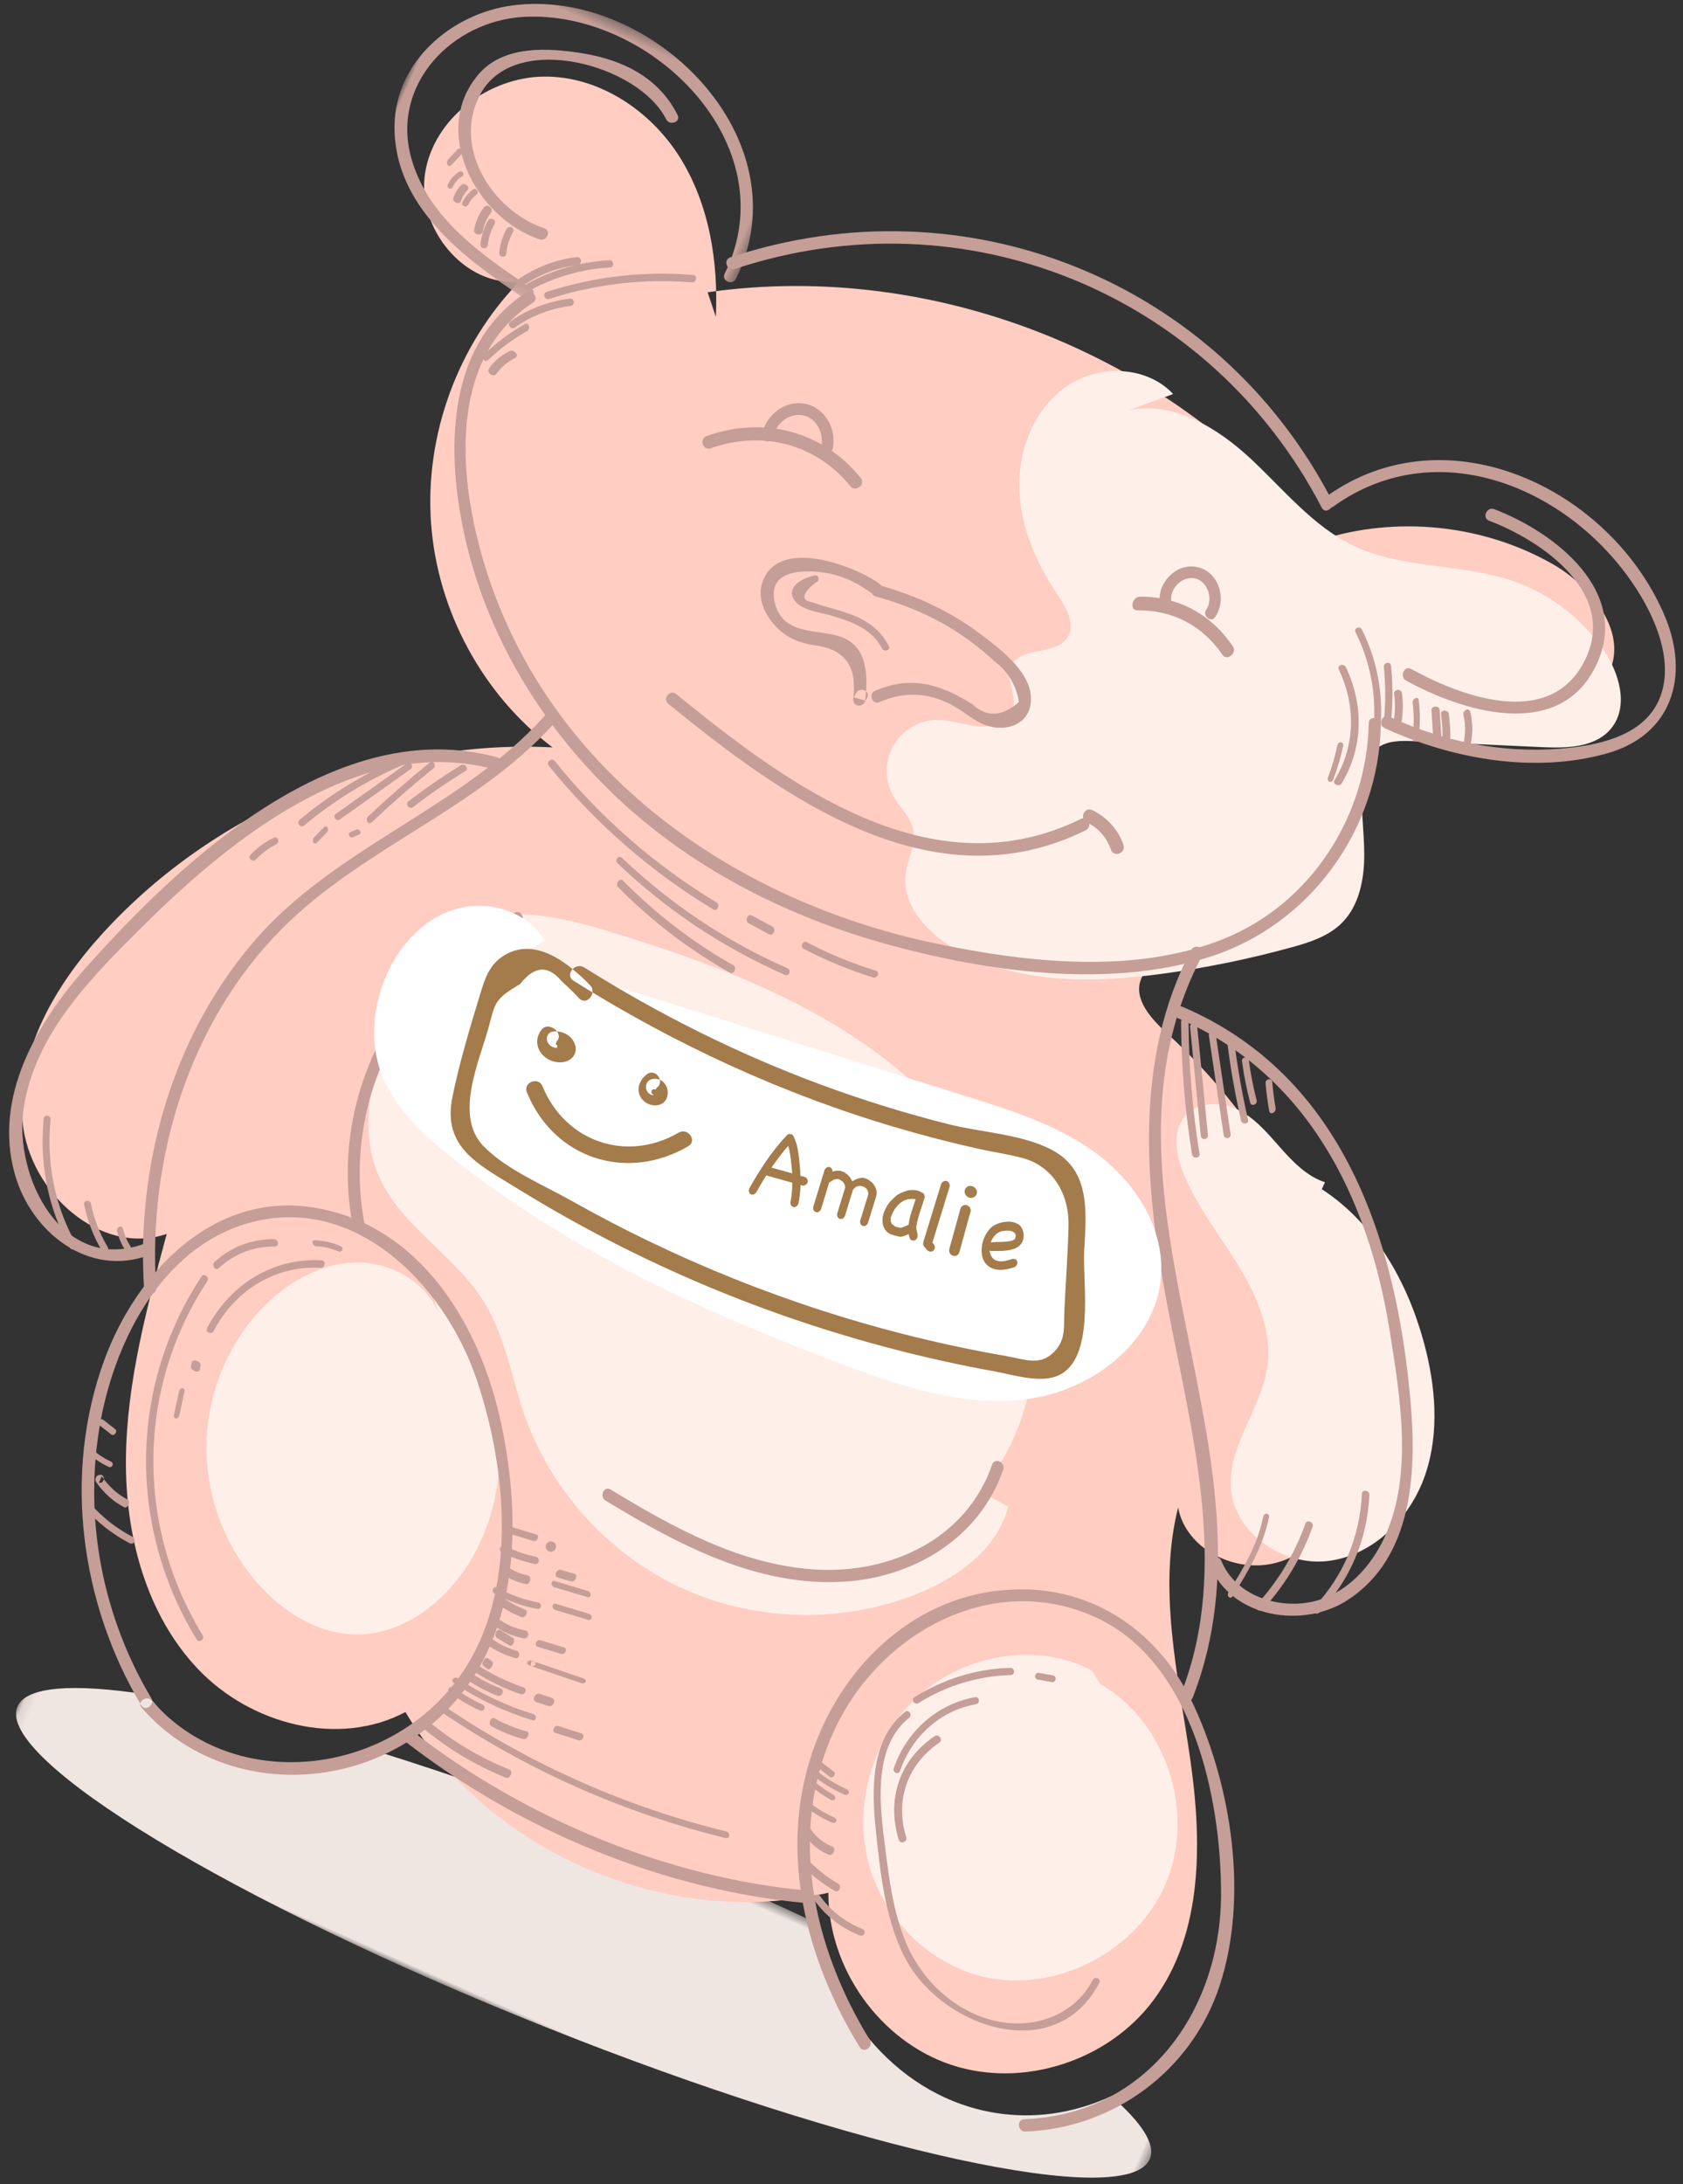 <?xml version="1.0" encoding="utf-8"?><svg width="165px" height="214px" viewBox="0 0 165 214" version="1.1" xmlns="http://www.w3.org/2000/svg" xmlns:xlink="http://www.w3.org/1999/xlink">
    <rect x="0" y="0" width="165" height="214" fill="#333333" stroke="none"/>
    <defs>
        <polygon id="path-1" points="0.096 0.533 119.544 0.533 119.544 21 0.096 21"></polygon>
        <polygon id="path-3" points="0 0.35 37.567 0.35 37.567 28.852 0 28.852"></polygon>
    </defs>
    <g id="Page-1" stroke="none" stroke-width="1" fill="none" fill-rule="evenodd">
        <g id="Bornflapper-LP" transform="translate(-1223, -250)">
            <g id="Group-271" transform="translate(1299.732, 359.095) rotate(24) translate(-1299.732, -359.095) translate(1224.732, 267.595)">
                <g id="Group-3" transform="translate(30, 162)">
                    <mask id="mask-2" fill="white">
                        <use xlink:href="#path-1"></use>
                    </mask>
                    <g id="Clip-2"></g>
                    <path d="M113.585,4.344 C111.21,7.061 108.209,9.122 104.69,10.228 C95.741,13.038 86.023,8.901 79.843,0.599 C73.465,0.467 66.59,0.53 59.428,0.814 C50.416,1.173 41.885,1.846 34.247,2.746 C30.466,6.729 25.53,9.146 20.126,9.146 C16.969,9.146 13.973,8.316 11.271,6.838 C4.165,8.765 0.011,10.954 0.098,13.14 C0.315,18.637 27.229,22.029 60.213,20.719 C93.197,19.407 119.76,13.889 119.543,8.392 C119.482,6.861 117.346,5.492 113.585,4.344" id="Fill-1" fill="#EFE5E1" mask="url(#mask-2)"></path>
                </g>
                <path d="M37.27,22.864 C35.292,17.789 32.167,13.021 27.674,10.006 C23.181,6.99 17.192,5.968 12.28,8.22 C7.368,10.471 4.077,16.341 5.503,21.601 C6.93,26.862 13.563,30.21 18.264,27.538 C15.271,35.647 15.911,45.05 19.974,52.667 C24.039,60.285 31.457,65.987 39.8,67.907 C24.549,73.774 12.155,86.793 6.934,102.431 C4.744,108.99 3.869,116.561 7.264,122.572 C10.658,128.582 19.592,131.519 24.632,126.836 C25.786,134.24 26.966,141.738 29.943,148.6 C32.921,155.463 37.95,161.734 44.814,164.552 C51.679,167.37 60.464,165.985 65.065,160.111 C78.223,169.414 97.272,169.122 110.145,159.418 C113.151,166.222 120.713,170.658 128.044,169.92 C135.375,169.182 141.923,163.326 143.546,156.056 C145.342,148.013 141.521,139.821 137.131,132.872 C132.743,125.923 127.541,119.11 126.117,110.99 C128.469,114.421 133.887,114.645 137.102,112.029 C140.316,109.413 141.425,104.779 140.714,100.667 C140.004,96.556 137.746,92.885 135.203,89.597 C127.826,80.054 117.607,72.789 106.231,68.998 C104.238,68.334 101.803,67.273 101.739,65.15 C101.692,63.616 102.974,62.429 104.035,61.333 C108.489,56.731 110.53,49.863 109.321,43.539 C108.113,37.216 103.689,31.612 97.86,29.021 C105.793,28.993 113.724,28.229 121.519,26.741 C125.931,25.899 131.27,23.713 131.438,19.174 C131.602,14.683 126.402,12.033 121.979,11.61 C114.21,10.866 106.182,13.494 100.316,18.7 C80.323,8.02 54.76,8.923 35.553,20.988" id="Fill-4" fill="#FFCDC2"></path>
                <path d="M81.298,11.533 C77.829,10.05 73.505,11.807 71.5,15.018 C69.494,18.23 69.61,22.488 71.198,25.928 C72.786,29.367 75.676,32.059 78.879,34.059 C80.195,34.881 81.781,36.003 81.534,37.541 C81.191,39.682 77.56,40.235 77.621,42.403 C77.66,43.75 79.207,44.606 79.463,45.929 C79.731,47.315 78.456,48.549 77.135,49.027 C75.815,49.505 74.352,49.539 73.083,50.138 C71.541,50.867 70.428,52.445 70.256,54.15 C70.084,55.855 70.857,57.626 72.222,58.652 C73.25,59.424 74.597,59.816 75.353,60.86 C76.214,62.047 76.033,63.678 76.447,65.086 C77.327,68.076 80.706,69.56 83.787,69.89 C90.722,70.631 97.486,67.527 103.429,63.855 C107.086,61.595 110.594,59.09 113.92,56.362 C115.346,55.193 116.79,53.913 117.47,52.194 C118.368,49.923 117.755,47.324 116.755,45.098 C115.754,42.87 114.374,40.806 113.654,38.472 C113.316,37.377 113.143,36.137 113.674,35.122 C114.26,34.002 115.528,33.461 116.701,33.003 C120.596,31.481 124.491,29.959 128.386,28.437 C130.66,27.548 133.219,26.354 133.859,23.986 C134.586,21.301 132.376,18.698 130.011,17.255 C126.769,15.279 122.891,14.378 119.115,14.725 C113.837,15.209 108.889,18.035 103.591,17.921 C99.142,17.825 95.038,15.675 90.827,14.23 C86.616,12.785 81.62,12.137 77.999,14.738" id="Fill-6" fill="#FFEFE9"></path>
                <path d="M107.74,117.456 C110.227,109.076 107.212,99.647 101.283,93.241 C95.355,86.834 86.893,83.209 78.295,81.804 C69.697,80.399 60.9,81.051 52.254,82.118 C46.954,82.773 41.056,83.952 38.046,88.381 C35.624,91.944 35.795,96.631 36.338,100.909 C36.886,105.224 37.861,109.785 40.938,112.848 C44.905,116.797 51.217,117.163 55.832,120.324 C59.076,122.547 61.251,125.987 63.957,128.845 C69.387,134.58 77.2,137.966 85.081,138 C92.963,138.033 100.804,134.714 106.283,129.026 C109.215,125.982 111.573,121.866 110.877,117.689" id="Fill-8" fill="#FFEFE9"></path>
                <path d="M126.306,76.028 C124.433,76.217 122.601,75.473 120.888,74.689 C119.176,73.906 117.423,73.052 115.54,73.002 C113.657,72.952 111.593,73.968 111.109,75.784 C110.641,77.54 111.76,79.325 113.037,80.621 C115.54,83.164 118.777,84.829 121.73,86.834 C124.683,88.84 127.517,91.413 128.498,94.84 C129.65,98.859 128.09,103.491 130.077,107.171 C132.184,111.074 137.9,112.081 141.702,109.786 C145.504,107.49 147.325,102.717 146.952,98.298 C146.579,93.881 144.324,89.81 141.515,86.375 C137.636,81.631 132.364,77.726 126.301,76.775" id="Fill-10" fill="#FFEFE9"></path>
                <path d="M124.869,129.031 C118.295,128.57 111.878,133.345 109.799,139.696 C108.117,144.834 109.131,150.813 112.463,155.039 C115.796,159.266 121.359,161.58 126.644,160.874 C134.03,159.889 140.11,152.741 139.998,145.175 C139.887,137.611 133.598,130.651 126.187,129.89" id="Fill-12" fill="#FFEFE9"></path>
                <path d="M52.538,123.486 C50.159,120.803 45.929,120.342 42.703,121.86 C39.475,123.379 37.212,126.538 36.041,129.945 C34.44,134.606 34.704,139.885 36.706,144.384 C38.709,148.884 42.415,152.564 46.867,154.56 C50.199,156.053 54.118,156.594 57.479,155.168 C62.232,153.152 64.777,147.648 64.985,142.427 C65.354,133.136 59.057,123.979 50.333,121.119" id="Fill-14" fill="#FFEFE9"></path>
                <g id="Group-18">
                    <mask id="mask-4" fill="white">
                        <use xlink:href="#path-3"></use>
                    </mask>
                    <g id="Clip-17"></g>
                    <path d="M19.59,27.656 C13.916,26.662 7.607,25.533 3.688,20.825 C-1.119,15.05 1.855,6.909 8.077,3.691 C19.118,-2.019 36.864,4.54 36.341,18.639 C36.311,19.43 37.525,19.429 37.555,18.639 C38.122,3.38 18.342,-4.086 6.623,3.11 C1.567,6.214 -1.621,12.744 0.859,18.533 C3.975,25.81 12.351,27.629 19.267,28.841 C20.031,28.975 20.359,27.791 19.59,27.656" id="Fill-16" fill="#C49E97" mask="url(#mask-4)"></path>
                </g>
                <path d="M37.039,17.838 C54.609,1.816 80.62,1.023 99.146,15.784 C99.756,16.271 100.352,15.191 99.749,14.711 C80.781,-0.404 54.135,0.598 36.194,16.958 C35.615,17.487 36.463,18.364 37.039,17.838" id="Fill-19" fill="#C49E97"></path>
                <path d="M100.119,15.236 C106.693,3.969 121.58,4.144 131.291,11 C133.962,12.886 136.845,15.804 136.996,19.294 C137.147,22.789 134.325,25.271 131.633,26.947 C126.199,30.329 119.887,31.878 113.534,31.792 C112.765,31.782 112.764,32.986 113.534,32.997 C120.78,33.094 128.741,31.142 134.448,26.425 C139.597,22.169 138.827,16.162 134.201,11.819 C124.327,2.55 106.439,2.027 99.087,14.628 C98.696,15.298 99.729,15.905 100.119,15.236" id="Fill-21" fill="#C49E97"></path>
                <path d="M19.29,28.277 C13.924,36.61 18.963,46.773 24.418,53.676 C30.164,60.945 38.09,66.343 46.75,69.534 C56.676,73.193 67.531,73.764 77.927,72.139 C87.902,70.581 99.289,67.312 107,60.454 C114.711,53.596 117.08,42.334 113.089,32.868 C112.795,32.17 111.637,32.477 111.936,33.186 C115.479,41.589 113.951,51.649 107.544,58.278 C101.009,65.039 90.857,68.253 81.9,70.187 C63.685,74.121 43.684,70.879 29.794,57.774 C22.659,51.042 14.036,38.641 20.322,28.88 C20.74,28.232 19.706,27.631 19.29,28.277" id="Fill-23" fill="#C49E97"></path>
                <path d="M62.564,40.224 C59.657,39.596 51.37,40.03 52.038,44.935 C52.301,46.861 54.32,48.143 56.011,48.506 C57.164,48.753 58.232,48.587 59.347,48.276 C62.386,47.426 63.946,48.806 64.801,51.571 C65.009,52.244 65.889,52.075 65.952,51.411 C65.967,51.254 65.982,51.097 65.997,50.94 C66.07,50.168 64.896,50.174 64.824,50.94 C64.809,51.097 64.795,51.254 64.78,51.411 C65.163,51.358 65.547,51.304 65.931,51.251 C65.207,48.909 64.009,46.294 61.22,46.514 C58.834,46.704 56.026,48.75 53.959,46.12 C51.597,43.114 56.189,41.615 57.739,41.292 C59.278,40.972 60.727,41.057 62.253,41.385 C62.989,41.544 63.304,40.383 62.564,40.224" id="Fill-25" fill="#C49E97"></path>
                <path d="M67.28,50.812 C69.192,48.72 71.582,47.875 74.466,48.254 C75.718,48.419 76.93,48.835 78.21,48.582 C80.197,48.189 81.562,46.57 80.772,44.61 C79.769,42.118 76.126,41.295 73.761,40.733 C70.022,39.847 66.225,39.804 62.434,40.39 C61.674,40.507 61.996,41.628 62.754,41.511 C66.149,40.987 69.562,40.998 72.928,41.734 C73.957,41.959 74.98,42.239 75.973,42.583 C77.586,42.959 78.848,43.848 79.758,45.25 C78.845,47.248 77.486,47.933 75.679,47.302 C72.026,46.781 69.034,47.141 66.431,49.99 C65.92,50.548 66.766,51.374 67.28,50.812" id="Fill-27" fill="#C49E97"></path>
                <path d="M42.04,34.832 C45.978,31.092 51.376,30.249 56.089,32.662 C56.782,33.016 57.388,31.875 56.691,31.518 C51.469,28.845 45.57,29.742 41.197,33.895 C40.612,34.45 41.46,35.383 42.04,34.832" id="Fill-29" fill="#C49E97"></path>
                <path d="M47.194,31.281 C46.897,29.985 47.663,28.481 49.012,28.196 C50.383,27.907 51.627,29.01 51.889,30.306 C52.036,31.032 53.133,30.724 52.987,29.999 C52.6,28.091 50.651,26.625 48.709,27.085 C46.748,27.551 45.657,29.674 46.097,31.588 C46.263,32.31 47.36,32.004 47.194,31.281" id="Fill-31" fill="#C49E97"></path>
                <path d="M86.695,32.326 C89.839,30.887 93.134,31.064 96.129,32.916 C96.786,33.322 97.37,32.142 96.71,31.734 C93.455,29.722 89.819,29.436 86.388,31.006 C85.703,31.319 86,32.643 86.695,32.326" id="Fill-33" fill="#C49E97"></path>
                <path d="M89.383,30.155 C88.817,29.191 89.206,27.782 90.243,27.289 C91.604,26.641 93.111,28.149 92.859,29.513 C92.727,30.227 93.817,30.533 93.95,29.815 C94.339,27.713 92.398,25.502 90.197,26.099 C88.278,26.62 87.434,29.071 88.406,30.727 C88.775,31.356 89.754,30.786 89.383,30.155" id="Fill-35" fill="#C49E97"></path>
                <path d="M18.371,21.774 C12.868,22.286 6.698,18.019 7.325,12.121 C8.055,5.242 20.334,3.377 24.945,7.157 C25.536,7.642 26.395,6.809 25.798,6.32 C22.631,3.724 18.732,3.565 14.859,4.582 C11.482,5.468 7.424,7.005 6.35,10.619 C4.278,17.594 11.799,23.567 18.371,22.957 C19.138,22.886 19.145,21.702 18.371,21.774" id="Fill-37" fill="#C49E97"></path>
                <path d="M113.583,27.889 C119.585,28.405 129.512,27.382 129.982,19.261 C130.466,10.918 120.919,8.682 114.647,9.035 C113.869,9.078 113.864,10.317 114.647,10.273 C120.137,9.965 129.349,11.593 128.767,19.261 C128.206,26.64 118.912,27.108 113.583,26.65 C112.803,26.583 112.808,27.822 113.583,27.889" id="Fill-39" fill="#C49E97"></path>
                <path d="M48.424,59.386 C62.326,63.159 80.11,66.988 90.848,54.073 C91.345,53.475 90.505,52.6 90.004,53.203 C79.55,65.777 62.239,61.861 48.741,58.199 C47.997,57.998 47.68,59.185 48.424,59.386" id="Fill-41" fill="#C49E97"></path>
                <path d="M90.635,53.309 C91.908,53.351 93.021,53.875 93.887,54.797 C94.466,55.414 95.396,54.486 94.818,53.871 C93.72,52.702 92.24,52.053 90.635,52 C89.788,51.973 89.789,53.281 90.635,53.309" id="Fill-43" fill="#C49E97"></path>
                <path d="M134.999,127.417 C133.825,101.979 104.5,87.027 106.28,60.581 C106.332,59.804 105.125,59.808 105.073,60.581 C104.267,72.548 110.28,83.467 116.859,92.991 C124.035,103.379 133.183,114.224 133.792,127.417 C133.828,128.192 135.035,128.196 134.999,127.417" id="Fill-45" fill="#C49E97"></path>
                <path d="M66.425,162.805 C80.057,166.103 95.236,165.771 108.588,161.223 C109.312,160.977 109.002,159.785 108.273,160.034 C95.13,164.509 80.162,164.863 66.741,161.616 C65.997,161.436 65.679,162.625 66.425,162.805" id="Fill-47" fill="#C49E97"></path>
                <path d="M37.831,65.42 C33.997,77.188 24.165,85.535 20.69,97.507 C17.283,109.247 19.213,122.035 24.813,132.699 C25.175,133.387 26.192,132.774 25.83,132.084 C19.935,120.858 18.187,107.038 22.773,94.971 C26.793,84.399 35.435,76.58 38.966,65.743 C39.209,65 38.072,64.68 37.831,65.42" id="Fill-49" fill="#C49E97"></path>
                <path d="M35.24,71.008 C19.279,73.438 11.161,92.581 6.83,106.076 C4.593,113.044 3.607,121.479 8.643,127.543 C12.43,132.101 19.367,133.876 23.901,129.435 C24.458,128.89 23.602,128.035 23.045,128.58 C16.892,134.606 8.654,127.868 6.826,121.345 C4.826,114.213 7.674,106.818 10.24,100.217 C14.67,88.822 22.11,74.222 35.562,72.174 C36.329,72.057 36.003,70.892 35.24,71.008" id="Fill-51" fill="#C49E97"></path>
                <path d="M106.578,67.209 C120.349,67.007 130.822,75.656 138.027,86.745 C141.541,92.155 145.846,98.617 145.795,105.313 C145.771,108.6 144.619,112.059 141.905,114.064 C139.105,116.133 134.753,116.582 132.108,114.037 C131.551,113.501 130.704,114.352 131.262,114.89 C135.296,118.773 142.162,116.903 145.014,112.48 C149.138,106.082 146.071,98.32 142.767,92.341 C135.055,78.384 123.675,65.753 106.578,66.004 C105.809,66.015 105.806,67.221 106.578,67.209" id="Fill-53" fill="#C49E97"></path>
                <path d="M41.739,168.993 C34.261,163.728 28.735,155.941 26.369,147.028 C24.229,138.969 24.594,128.48 31.421,122.69 C39.774,115.606 51.533,120.337 58.103,127.416 C64.527,134.338 70.498,144.977 68.51,154.747 C66.11,166.545 53.008,174.357 41.883,169.201 C41.186,168.878 40.575,169.923 41.277,170.249 C50.915,174.715 62.395,170.281 67.468,161.008 C73.045,150.815 68.549,139.392 62.297,130.681 C56.502,122.606 47.083,115.893 36.747,118.617 C27.148,121.147 23.443,131.485 24.067,140.628 C24.873,152.439 31.62,163.342 41.133,170.041 C41.768,170.488 42.369,169.437 41.739,168.993" id="Fill-55" fill="#C49E97"></path>
                <path d="M119.717,170.94 C111.002,164.97 104.041,155.675 104.201,144.615 C104.354,133.983 112.155,123.861 123.309,124.112 C133.584,124.344 141.484,135.188 145.331,143.797 C150.03,154.311 147.513,166.564 136.71,171.881 C136.014,172.224 136.624,173.274 137.318,172.933 C145.072,169.116 149.777,160.873 148.894,152.151 C147.981,143.13 142.128,133.978 135.445,128.116 C129.127,122.573 120.844,121.262 113.453,125.53 C105.808,129.946 102.311,138.86 103.112,147.496 C104.073,157.858 110.834,166.322 119.11,171.991 C119.753,172.432 120.356,171.378 119.717,170.94" id="Fill-57" fill="#C49E97"></path>
                <path d="M15.022,23.367 C14.952,24.179 15.049,24.977 15.308,25.74 C15.463,26.198 16.134,26 15.976,25.537 C15.737,24.831 15.651,24.117 15.715,23.367 C15.757,22.876 15.063,22.879 15.022,23.367" id="Fill-59" fill="#C49E97"></path>
                <path d="M13.024,23.365 C12.953,24.172 13.04,24.968 13.284,25.736 C13.43,26.2 14.128,26.002 13.98,25.534 C13.755,24.823 13.68,24.111 13.746,23.365 C13.79,22.877 13.067,22.88 13.024,23.365" id="Fill-61" fill="#C49E97"></path>
                <path d="M12.141,22.305 C11.95,23.102 11.953,23.9 12.15,24.696 C12.283,25.229 13.118,25.003 12.986,24.469 C12.825,23.822 12.822,23.181 12.976,22.533 C13.104,21.998 12.268,21.77 12.141,22.305" id="Fill-63" fill="#C49E97"></path>
                <path d="M10.438,21.149 C10.177,21.641 10.032,22.162 10.001,22.715 C9.979,23.096 10.587,23.095 10.608,22.715 C10.634,22.269 10.753,21.845 10.963,21.448 C11.142,21.11 10.618,20.81 10.438,21.149" id="Fill-65" fill="#C49E97"></path>
                <path d="M9.206,21.224 C9.032,21.703 8.965,22.197 9.017,22.694 C9.06,23.1 9.865,23.104 9.822,22.694 C9.775,22.249 9.826,21.823 9.982,21.394 C10.126,20.999 9.35,20.83 9.206,21.224" id="Fill-67" fill="#C49E97"></path>
                <path d="M8.492,20.121 C8.166,20.585 8.002,21.141 8,21.723 C7.999,22.092 8.527,22.093 8.528,21.723 C8.53,21.233 8.675,20.799 8.948,20.411 C9.154,20.117 8.696,19.831 8.492,20.121" id="Fill-69" fill="#C49E97"></path>
                <path d="M7.458,18.194 C7.315,18.606 7.171,19.019 7.028,19.431 C6.877,19.864 7.389,20.243 7.542,19.806 C7.685,19.394 7.829,18.981 7.972,18.569 C8.123,18.136 7.611,17.757 7.458,18.194" id="Fill-71" fill="#C49E97"></path>
                <path d="M19.577,27.876 C21.28,25.676 23.375,23.925 25.823,22.66 C26.225,22.453 25.871,21.835 25.47,22.042 C22.972,23.332 20.82,25.125 19.082,27.37 C18.805,27.728 19.297,28.237 19.577,27.876" id="Fill-73" fill="#C49E97"></path>
                <path d="M18.715,27.816 C19.751,26.112 21.136,24.739 22.816,23.737 C23.239,23.484 22.858,22.802 22.433,23.055 C20.643,24.123 19.164,25.603 18.06,27.417 C17.799,27.848 18.454,28.244 18.715,27.816" id="Fill-75" fill="#C49E97"></path>
                <path d="M107.114,25.563 C109.455,27.5 111.226,29.933 112.323,32.772 C112.478,33.175 113.133,33 112.976,32.592 C111.836,29.641 110.029,27.099 107.593,25.083 C107.259,24.807 106.778,25.284 107.114,25.563" id="Fill-77" fill="#C49E97"></path>
                <path d="M111.057,27.573 C111.989,29.197 112.741,30.909 113.31,32.733 C113.456,33.203 114.127,33.001 113.979,32.526 C113.391,30.643 112.62,28.858 111.655,27.18 C111.414,26.761 110.814,27.15 111.057,27.573" id="Fill-79" fill="#C49E97"></path>
                <path d="M113.061,29.587 C113.65,30.556 114.043,31.589 114.253,32.714 C114.348,33.215 115.086,33.002 114.992,32.502 C114.77,31.318 114.342,30.206 113.722,29.186 C113.46,28.754 112.797,29.153 113.061,29.587" id="Fill-81" fill="#C49E97"></path>
                <path d="M115.067,29.65 C115.648,30.588 116.098,31.628 116.416,32.748 C116.543,33.192 117.109,33.001 116.981,32.552 C116.627,31.305 116.128,30.171 115.481,29.129 C115.25,28.754 114.838,29.28 115.067,29.65" id="Fill-83" fill="#C49E97"></path>
                <path d="M117.039,29.535 C117.44,30.296 117.841,31.057 118.242,31.818 C118.457,32.228 119.175,31.873 118.96,31.466 C118.56,30.705 118.159,29.943 117.759,29.182 C117.542,28.772 116.825,29.127 117.039,29.535" id="Fill-85" fill="#C49E97"></path>
                <path d="M118.05,29.508 C118.503,30.239 118.89,30.99 119.213,31.769 C119.381,32.176 120.145,32.001 119.976,31.591 C119.63,30.757 119.217,29.949 118.733,29.168 C118.495,28.785 117.812,29.125 118.05,29.508" id="Fill-87" fill="#C49E97"></path>
                <path d="M120.088,28.68 C120.757,29.558 121.16,30.581 121.325,31.718 C121.396,32.212 122.065,32.003 121.995,31.511 C121.811,30.241 121.322,29.104 120.58,28.128 C120.289,27.747 119.799,28.301 120.088,28.68" id="Fill-89" fill="#C49E97"></path>
                <path d="M21.635,27.902 C25.185,24.712 29.255,22.304 33.749,20.733 C34.191,20.579 34.001,19.866 33.554,20.022 C28.942,21.633 24.76,24.107 21.118,27.38 C20.765,27.697 21.284,28.217 21.635,27.902" id="Fill-91" fill="#C49E97"></path>
                <path d="M23.447,27.058 C21.609,28.182 20.118,29.674 19.051,31.471 C18.815,31.868 19.465,32.224 19.701,31.827 C20.706,30.134 22.095,28.727 23.827,27.667 C24.231,27.42 23.854,26.81 23.447,27.058" id="Fill-93" fill="#C49E97"></path>
                <path d="M20.454,31.125 C19.491,32.415 18.682,33.839 18.038,35.4 C17.851,35.853 18.409,36.255 18.597,35.799 C19.216,34.299 19.985,32.925 20.912,31.685 C21.193,31.309 20.736,30.748 20.454,31.125" id="Fill-95" fill="#C49E97"></path>
                <path d="M20.142,34.17 C19.563,34.885 19.178,35.681 19.007,36.531 C18.912,37.001 19.782,37.204 19.878,36.73 C20.039,35.935 20.381,35.216 20.923,34.548 C21.247,34.147 20.465,33.771 20.142,34.17" id="Fill-97" fill="#C49E97"></path>
                <path d="M107.118,29.588 C110.183,32.202 111.636,35.867 111.144,39.669 C111.087,40.112 111.847,40.109 111.904,39.669 C112.418,35.697 110.852,31.823 107.656,29.096 C107.298,28.791 106.76,29.282 107.118,29.588" id="Fill-99" fill="#C49E97"></path>
                <path d="M110.012,36.448 C110.241,37.498 110.386,38.562 110.443,39.652 C110.467,40.114 111.023,40.118 110.999,39.652 C110.939,38.498 110.791,37.368 110.549,36.255 C110.451,35.808 109.914,35.998 110.012,36.448" id="Fill-101" fill="#C49E97"></path>
                <path d="M56.421,42.068 C55.512,42.729 54.177,44.271 55.675,45.131 C56.656,45.694 58.309,45.16 59.365,45.017 C61.448,44.735 63.625,44.519 65.368,45.915 C65.724,46.199 66.237,45.704 65.878,45.417 C64.834,44.581 63.654,44.18 62.303,44.101 C61.492,44.055 60.687,44.145 59.882,44.241 C59.236,44.317 58.595,44.436 57.948,44.503 L57.284,44.568 C56.163,44.837 55.996,44.207 56.785,42.675 C57.152,42.408 56.794,41.797 56.421,42.068" id="Fill-103" fill="#C49E97"></path>
                <path d="M27.394,74.106 C24.384,77.161 21.92,80.626 20.039,84.465 C19.84,84.871 20.454,85.228 20.654,84.82 C22.508,81.035 24.928,77.617 27.897,74.603 C28.218,74.278 27.715,73.781 27.394,74.106" id="Fill-105" fill="#C49E97"></path>
                <path d="M27.379,75.163 C25.937,77.604 24.494,80.046 23.051,82.487 C22.827,82.867 23.397,83.215 23.621,82.837 C25.063,80.395 26.506,77.954 27.949,75.512 C28.173,75.133 27.603,74.785 27.379,75.163" id="Fill-107" fill="#C49E97"></path>
                <path d="M29.399,74.178 C28.191,76.548 27.071,78.968 26.035,81.441 C25.857,81.865 26.411,82.238 26.589,81.812 C27.625,79.338 28.746,76.918 29.954,74.548 C30.162,74.139 29.607,73.769 29.399,74.178" id="Fill-109" fill="#C49E97"></path>
                <path d="M32.309,73.156 C31.116,74.885 30.028,76.664 29.041,78.496 C28.835,78.878 29.467,79.214 29.673,78.831 C30.661,76.998 31.75,75.22 32.943,73.49 C33.193,73.127 32.559,72.794 32.309,73.156" id="Fill-111" fill="#C49E97"></path>
                <path d="M107.03,67.41 C108.813,71.358 110.898,75.168 113.294,78.835 C113.542,79.215 114.193,78.87 113.944,78.488 C111.581,74.874 109.514,71.12 107.755,67.227 C107.573,66.825 106.845,67.001 107.03,67.41" id="Fill-113" fill="#C49E97"></path>
                <path d="M108.048,67.519 C109.813,70.623 111.578,73.726 113.343,76.83 C113.564,77.219 114.174,76.871 113.952,76.482 C112.187,73.378 110.422,70.274 108.657,67.17 C108.436,66.781 107.826,67.13 108.048,67.519" id="Fill-115" fill="#C49E97"></path>
                <path d="M110.056,67.508 C111.822,70.286 113.589,73.063 115.356,75.841 C115.592,76.212 116.183,75.867 115.944,75.492 L110.644,67.16 C110.408,66.788 109.817,67.133 110.056,67.508" id="Fill-117" fill="#C49E97"></path>
                <path d="M112.052,67.514 C113.377,69.698 114.805,71.811 116.337,73.853 C116.602,74.204 117.2,73.86 116.933,73.504 C115.4,71.462 113.972,69.349 112.648,67.164 C112.417,66.784 111.821,67.132 112.052,67.514" id="Fill-119" fill="#C49E97"></path>
                <path d="M114.051,68.499 C114.775,69.677 115.572,70.803 116.438,71.884 C116.71,72.223 117.19,71.745 116.921,71.409 C116.091,70.373 115.334,69.289 114.641,68.16 C114.414,67.791 113.824,68.128 114.051,68.499" id="Fill-121" fill="#C49E97"></path>
                <path d="M117.052,69.55 C117.494,70.351 117.97,71.123 118.474,71.871 C118.729,72.248 119.178,71.716 118.926,71.343 C118.455,70.645 118.016,69.919 117.604,69.173 C117.381,68.77 116.828,69.144 117.052,69.55" id="Fill-123" fill="#C49E97"></path>
                <path d="M29.448,129.258 C27.344,141.917 32.76,154.574 43.471,161.936 C43.855,162.2 44.22,161.582 43.838,161.319 C33.419,154.158 28.103,141.766 30.15,129.448 C30.225,128.999 29.523,128.805 29.448,129.258" id="Fill-125" fill="#C49E97"></path>
                <path d="M109.802,140.178 C107.817,143.995 109.906,148.469 111.853,151.845 C114.033,155.624 116.494,159.935 120.055,162.523 C126.027,166.864 137.418,165.848 137.999,156.684 C138.028,156.224 137.329,156.226 137.3,156.684 C137.039,160.809 133.724,163.659 129.888,164.292 C126.018,164.929 121.988,163.507 119.123,160.832 C116.586,158.464 114.736,155.272 112.945,152.306 C110.959,149.018 108.41,144.377 110.405,140.539 C110.616,140.133 110.013,139.772 109.802,140.178" id="Fill-127" fill="#C49E97"></path>
                <path d="M68.256,158.674 C78.338,160.459 88.67,160.442 98.744,158.623 C99.192,158.542 99.003,157.926 98.555,158.007 C88.608,159.803 78.399,159.82 68.445,158.058 C67.999,157.979 67.807,158.594 68.256,158.674" id="Fill-129" fill="#C49E97"></path>
                <path d="M68.247,155.584 C71.076,156.066 73.897,156.127 76.753,155.779 C77.186,155.725 77.002,155.148 76.571,155.201 C73.841,155.535 71.135,155.467 68.428,155.006 C67.999,154.933 67.814,155.511 68.247,155.584" id="Fill-131" fill="#C49E97"></path>
                <path d="M69.275,153.701 C71.056,154 72.833,154.079 74.635,153.919 C75.119,153.877 75.124,153.156 74.635,153.199 C72.903,153.352 71.193,153.295 69.478,153.007 C68.998,152.926 68.793,153.619 69.275,153.701" id="Fill-133" fill="#C49E97"></path>
                <path d="M69.255,150.715 C70.408,151.023 71.562,151.077 72.739,150.899 C73.196,150.83 73.002,150.128 72.547,150.197 C71.502,150.355 70.469,150.286 69.447,150.014 C68.999,149.894 68.807,150.596 69.255,150.715" id="Fill-135" fill="#C49E97"></path>
                <path d="M69.255,148.775 C70.418,149.07 71.579,149.075 72.744,148.79 C73.193,148.681 73.002,147.917 72.554,148.027 C71.515,148.279 70.483,148.274 69.445,148.011 C68.998,147.898 68.807,148.662 69.255,148.775" id="Fill-137" fill="#C49E97"></path>
                <path d="M68.319,145.94 C69.824,146.081 71.298,145.972 72.762,145.621 C73.179,145.521 73.002,144.911 72.585,145.011 C71.177,145.348 69.763,145.443 68.319,145.307 C67.892,145.267 67.895,145.901 68.319,145.94" id="Fill-139" fill="#C49E97"></path>
                <path d="M68.253,143.897 C69.094,144.047 69.911,144.034 70.748,143.85 C71.189,143.752 71.002,142.911 70.563,143.008 C69.859,143.163 69.146,143.182 68.438,143.055 C67.999,142.977 67.81,143.818 68.253,143.897" id="Fill-141" fill="#C49E97"></path>
                <path d="M28.188,154.631 C29.913,155.419 31.731,155.875 33.647,155.999 C34.119,156.03 34.117,155.344 33.647,155.313 C31.86,155.197 30.167,154.773 28.559,154.038 C28.135,153.845 27.762,154.437 28.188,154.631" id="Fill-143" fill="#C49E97"></path>
                <path d="M28.302,151.038 L28.155,151.121 C27.944,151.241 27.953,151.71 28.155,151.833 C29.278,152.522 30.456,152.913 31.695,152.999 C32.102,153.028 32.101,152.203 31.695,152.175 C30.57,152.095 29.495,151.747 28.474,151.121 L28.474,151.833 L28.621,151.751 C28.993,151.539 28.671,150.829 28.302,151.038" id="Fill-145" fill="#C49E97"></path>
                <path d="M26.208,149.562 C27.011,149.843 27.842,149.986 28.702,150 C29.099,150.006 29.099,149.444 28.702,149.438 C27.895,149.424 27.125,149.283 26.372,149.02 C26.001,148.89 25.84,149.434 26.208,149.562" id="Fill-147" fill="#C49E97"></path>
                <path d="M26.213,146.637 C26.685,146.755 27.157,146.873 27.63,146.991 C28.001,147.083 28.16,146.456 27.788,146.363 C27.315,146.245 26.842,146.127 26.37,146.009 C25.998,145.917 25.84,146.544 26.213,146.637" id="Fill-149" fill="#C49E97"></path>
                <path d="M109.174,160.645 C110.829,161.605 112.687,162.063 114.641,161.993 C115.119,161.976 115.121,161.291 114.641,161.309 C112.808,161.375 111.103,160.955 109.549,160.054 C109.143,159.819 108.77,160.411 109.174,160.645" id="Fill-151" fill="#C49E97"></path>
                <path d="M106.233,157.789 C107.657,158.45 109.125,158.843 110.661,158.998 C111.114,159.044 111.111,158.259 110.661,158.214 C109.19,158.065 107.783,157.665 106.421,157.032 C106.002,156.837 105.819,157.596 106.233,157.789" id="Fill-153" fill="#C49E97"></path>
                <path d="M105.159,154.805 C106.231,155.639 107.426,156.045 108.679,155.996 C109.106,155.979 109.108,155.12 108.679,155.137 C107.536,155.183 106.475,154.826 105.495,154.065 C105.127,153.778 104.792,154.52 105.159,154.805" id="Fill-155" fill="#C49E97"></path>
                <path d="M104.208,152.504 C105.299,152.834 106.425,153.005 107.616,153 C108.128,152.998 108.128,152.444 107.616,152.446 C106.573,152.451 105.568,152.316 104.61,152.026 C104.145,151.885 103.74,152.362 104.208,152.504" id="Fill-157" fill="#C49E97"></path>
                <path d="M104.25,150.555 C105.024,150.785 105.817,150.925 106.644,150.998 C107.121,151.04 107.117,150.484 106.644,150.444 C105.887,150.377 105.156,150.231 104.448,150.021 C104.002,149.888 103.808,150.425 104.25,150.555" id="Fill-159" fill="#C49E97"></path>
                <path d="M104.206,148.637 C104.684,148.755 105.163,148.874 105.641,148.991 C106.001,149.08 106.155,148.452 105.794,148.363 C105.315,148.245 104.837,148.127 104.359,148.009 C103.999,147.92 103.845,148.548 104.206,148.637" id="Fill-161" fill="#C49E97"></path>
                <path d="M69.24,146.795 C70.05,146.966 70.859,147.034 71.68,146.984 C72.105,146.958 72.108,146.141 71.68,146.167 C70.92,146.213 70.167,146.165 69.416,146.007 C68.999,145.919 68.82,146.706 69.24,146.795" id="Fill-163" fill="#C49E97"></path>
                <path d="M70.28,149.82 C70.76,149.879 71.24,149.939 71.72,149.998 C72.095,150.044 72.092,149.226 71.72,149.18 C71.24,149.121 70.76,149.062 70.28,149.002 C69.905,148.956 69.908,149.774 70.28,149.82" id="Fill-165" fill="#C49E97"></path>
                <path d="M70.187,152.865 C70.35,152.908 70.512,152.951 70.675,152.994 C71.001,153.08 71.141,152.222 70.812,152.135 C70.65,152.092 70.488,152.049 70.325,152.006 C69.999,151.919 69.859,152.778 70.187,152.865" id="Fill-167" fill="#C49E97"></path>
                <path d="M69.271,154.76 C70.388,154.96 71.505,155.039 72.638,154.982 C73.119,154.958 73.122,154.176 72.638,154.2 C71.574,154.253 70.522,154.194 69.471,154.007 C68.999,153.922 68.795,154.675 69.271,154.76" id="Fill-169" fill="#C49E97"></path>
                <path d="M68.274,156.622 C69.373,156.861 70.49,156.987 71.626,157 C72.125,157.005 72.125,156.373 71.626,156.367 C70.557,156.355 69.513,156.237 68.48,156.012 C67.998,155.908 67.793,156.518 68.274,156.622" id="Fill-171" fill="#C49E97"></path>
                <path d="M67.253,160.847 C70.356,161.713 73.477,162.092 76.66,161.981 C77.112,161.965 77.114,161.1 76.66,161.115 C73.544,161.223 70.481,160.861 67.44,160.012 C66.998,159.889 66.81,160.724 67.253,160.847" id="Fill-173" fill="#C49E97"></path>
                <path d="M79.299,155.998 C80.1,155.91 80.9,155.822 81.701,155.733 C82.098,155.69 82.102,154.957 81.701,155.002 C80.9,155.09 80.1,155.178 79.299,155.267 C78.902,155.31 78.898,156.043 79.299,155.998" id="Fill-175" fill="#C49E97"></path>
                <path d="M73.304,157.941 C74.44,158.048 75.569,158.009 76.699,157.825 C77.098,157.76 77.103,156.937 76.699,157.004 C75.568,157.187 74.44,157.226 73.304,157.12 C72.897,157.082 72.9,157.904 73.304,157.941" id="Fill-177" fill="#C49E97"></path>
                <path d="M76.398,153.997 C76.799,153.956 77.201,153.914 77.602,153.871 C78.13,153.816 78.135,152.947 77.602,153.003 C77.201,153.044 76.799,153.086 76.398,153.128 C75.87,153.183 75.865,154.053 76.398,153.997" id="Fill-179" fill="#C49E97"></path>
                <path d="M74.384,150.455 L74.237,150.498 C73.909,150.593 73.905,151.036 74.33,150.998 C76.11,150.835 77.889,150.673 79.669,150.511 C80.107,150.471 80.113,149.962 79.669,150.002 C77.889,150.164 76.11,150.326 74.33,150.488 C74.36,150.655 74.391,150.822 74.422,150.988 L74.569,150.946 C74.98,150.827 74.801,150.334 74.384,150.455" id="Fill-181" fill="#C49E97"></path>
                <path d="M74.308,148.997 C75.103,148.897 75.897,148.797 76.692,148.696 C77.1,148.645 77.105,147.951 76.692,148.003 C75.897,148.103 75.103,148.203 74.308,148.304 C73.9,148.355 73.895,149.049 74.308,148.997" id="Fill-183" fill="#C49E97"></path>
                <path d="M74.458,144.996 C75.551,144.856 76.644,144.714 77.736,144.574 C78.199,144.515 78.002,143.945 77.542,144.004 C76.45,144.145 75.357,144.286 74.264,144.426 C73.801,144.485 73.998,145.055 74.458,144.996" id="Fill-185" fill="#C49E97"></path>
                <path d="M73.435,142.996 C74.54,142.855 75.645,142.713 76.749,142.572 C77.189,142.516 77.002,141.948 76.565,142.004 C75.46,142.145 74.355,142.286 73.251,142.428 C72.811,142.484 72.998,143.052 73.435,142.996" id="Fill-187" fill="#C49E97"></path>
                <path d="M67.335,141.982 C68.488,142.044 69.622,141.945 70.75,141.697 C71.188,141.6 71.002,140.913 70.565,141.009 C69.496,141.245 68.427,141.328 67.335,141.269 C66.888,141.246 66.889,141.958 67.335,141.982" id="Fill-189" fill="#C49E97"></path>
                <path d="M73.336,141.997 C73.778,141.938 74.222,141.878 74.664,141.82 C75.11,141.76 75.114,140.943 74.664,141.003 C74.222,141.063 73.778,141.122 73.336,141.18 C72.89,141.24 72.886,142.057 73.336,141.997" id="Fill-191" fill="#C49E97"></path>
                <path d="M67.294,139.997 C68.098,139.897 68.902,139.797 69.706,139.696 C70.096,139.647 70.1,138.953 69.706,139.003 C68.902,139.103 68.098,139.204 67.294,139.304 C66.904,139.353 66.9,140.047 67.294,139.997" id="Fill-193" fill="#C49E97"></path>
                <path d="M71.5,140 C72.166,140 72.168,139 71.5,139 C70.834,139 70.832,140 71.5,140" id="Fill-195" fill="#C49E97"></path>
                <path d="M104.257,149.573 C105.357,149.855 106.483,149.995 107.641,150 C108.119,150.002 108.12,149.425 107.641,149.423 C106.547,149.419 105.493,149.282 104.455,149.016 C103.999,148.9 103.804,149.456 104.257,149.573" id="Fill-197" fill="#C49E97"></path>
                <path d="M111.708,145.66 C111.394,142.039 112.951,138.617 115.844,136.669 C116.206,136.426 115.872,135.812 115.508,136.057 C112.424,138.132 110.706,141.789 111.042,145.66 C111.08,146.111 111.747,146.115 111.708,145.66" id="Fill-199" fill="#C49E97"></path>
                <path d="M110.664,138.841 C112.485,136.141 114.918,134.051 117.821,132.652 C118.226,132.456 117.873,131.843 117.469,132.038 C114.454,133.492 111.951,135.683 110.061,138.482 C109.806,138.86 110.411,139.216 110.664,138.841" id="Fill-201" fill="#C49E97"></path>
                <path d="M120.395,131.99 C120.854,131.878 121.314,131.764 121.773,131.652 C122.17,131.554 122.002,130.912 121.604,131.01 C121.145,131.123 120.686,131.236 120.227,131.348 C119.83,131.446 119.997,132.088 120.395,131.99" id="Fill-203" fill="#C49E97"></path>
                <path d="M113.414,141.18 C111.231,144.692 111.603,148.724 114.34,151.873 C114.662,152.244 115.225,151.718 114.905,151.35 C112.394,148.461 112.116,144.754 114.104,141.553 C114.361,141.14 113.67,140.767 113.414,141.18" id="Fill-205" fill="#C49E97"></path>
                <path d="M30.661,127.81 C31.47,125.923 32.915,124.476 34.81,123.657 C35.238,123.472 34.868,122.85 34.443,123.034 C32.451,123.895 30.883,125.463 30.033,127.446 C29.851,127.869 30.478,128.237 30.661,127.81" id="Fill-207" fill="#C49E97"></path>
                <path d="M38.554,121.967 C39.212,121.709 39.91,121.576 40.647,121.564 C41.117,121.556 41.118,120.992 40.647,121 C39.78,121.015 38.958,121.178 38.185,121.48 C37.765,121.645 38.135,122.131 38.554,121.967" id="Fill-209" fill="#C49E97"></path>
                <path d="M39.574,123.023 C35.19,124.673 32.332,128.697 32.001,133.641 C31.969,134.121 32.669,134.119 32.701,133.641 C33.009,129.047 35.688,125.276 39.76,123.743 C40.183,123.584 40.001,122.863 39.574,123.023" id="Fill-211" fill="#C49E97"></path>
                <path d="M32.003,137.297 L32.07,137.703 C32.135,138.097 33.063,138.101 32.997,137.703 L32.93,137.297 C32.865,136.903 31.937,136.899 32.003,137.297" id="Fill-213" fill="#C49E97"></path>
                <path d="M32.011,140.431 C32.172,141.206 32.333,141.98 32.494,142.754 C32.584,143.186 33.079,143.002 32.989,142.569 C32.828,141.795 32.667,141.02 32.506,140.246 C32.416,139.814 31.921,139.998 32.011,140.431" id="Fill-215" fill="#C49E97"></path>
                <path d="M40.181,69.692 C46.654,72.999 53.538,75.116 60.663,75.997 C61.114,76.053 61.111,75.298 60.663,75.242 C53.666,74.376 46.894,72.287 40.538,69.041 C40.13,68.832 39.771,69.483 40.181,69.692" id="Fill-217" fill="#C49E97"></path>
                <path d="M50.238,75.687 C56.485,77.919 63.021,79.031 69.662,78.999 C70.112,78.998 70.113,78.308 69.662,78.31 C63.082,78.341 56.611,77.233 50.424,75.022 C50,74.871 49.818,75.537 50.238,75.687" id="Fill-219" fill="#C49E97"></path>
                <path d="M64.381,75.821 C65.127,75.88 65.873,75.939 66.619,75.999 C67.128,76.039 67.126,75.22 66.619,75.179 C65.873,75.12 65.127,75.061 64.381,75.001 C63.872,74.961 63.874,75.781 64.381,75.821" id="Fill-221" fill="#C49E97"></path>
                <path d="M70.332,75.92 C72.787,76.074 75.228,76.005 77.671,75.714 C78.107,75.662 78.112,74.95 77.671,75.003 C75.227,75.294 72.787,75.363 70.332,75.209 C69.889,75.181 69.89,75.892 70.332,75.92" id="Fill-223" fill="#C49E97"></path>
                <path d="M51.238,77.797 C55.599,79.503 60.085,80.567 64.669,80.998 C65.111,81.04 65.109,80.237 64.669,80.196 C60.144,79.769 55.723,78.706 51.421,77.023 C51,76.858 50.819,77.633 51.238,77.797" id="Fill-225" fill="#C49E97"></path>
                <path d="M18.422,87.117 C17.806,87.867 17.337,88.685 17.02,89.59 C16.876,90 17.555,90.176 17.698,89.768 C17.974,88.979 18.381,88.246 18.919,87.59 C19.195,87.255 18.701,86.777 18.422,87.117" id="Fill-227" fill="#C49E97"></path>
                <path d="M22.501,84.18 C22.344,84.609 22.186,85.039 22.029,85.468 C21.881,85.872 22.349,86.227 22.499,85.82 C22.656,85.39 22.814,84.961 22.971,84.532 C23.12,84.128 22.65,83.773 22.501,84.18" id="Fill-229" fill="#C49E97"></path>
                <path d="M25.514,83.086 C25.368,83.238 25.221,83.391 25.075,83.543 C24.831,83.797 25.24,84.17 25.486,83.914 C25.632,83.762 25.778,83.609 25.925,83.457 C26.169,83.203 25.76,82.83 25.514,83.086" id="Fill-231" fill="#C49E97"></path>
                <path d="M16.851,131.312 C13.522,128.818 11.048,125.351 9.668,121.246 C9.523,120.813 8.875,120.999 9.022,121.438 C10.466,125.732 13.031,129.327 16.512,131.936 C16.868,132.201 17.203,131.576 16.851,131.312" id="Fill-233" fill="#C49E97"></path>
                <path d="M19.851,130.351 C18.606,129.476 17.524,128.401 16.636,127.148 C16.386,126.796 15.81,127.137 16.062,127.492 C17.021,128.844 18.173,129.995 19.516,130.94 C19.869,131.189 20.202,130.598 19.851,130.351" id="Fill-235" fill="#C49E97"></path>
                <path d="M21.859,129.376 C21.34,129.039 20.885,128.617 20.485,128.106 C20.235,127.787 19.829,128.261 20.078,128.579 C20.508,129.13 21.01,129.592 21.568,129.955 C21.892,130.165 22.183,129.587 21.859,129.376" id="Fill-237" fill="#C49E97"></path>
                <path d="M134.541,116.744 C134.944,113.907 135.283,111.072 134.644,108.249 C134.546,107.812 134.009,107.998 134.109,108.438 C134.721,111.144 134.391,113.837 134.005,116.556 C133.942,117.001 134.477,117.193 134.541,116.744" id="Fill-239" fill="#C49E97"></path>
                <path d="M137.759,116.753 C138.787,113.68 139.177,110.549 138.927,107.34 C138.892,106.888 138.125,106.885 138.16,107.34 C138.405,110.486 138.027,113.55 137.019,116.565 C136.873,117.001 137.613,117.188 137.759,116.753" id="Fill-241" fill="#C49E97"></path>
                <path d="M142.959,114.753 C144.415,110.641 144.343,106.305 142.745,102.243 C142.576,101.814 141.855,102 142.026,102.434 C143.58,106.386 143.657,110.56 142.241,114.561 C142.085,115 142.805,115.189 142.959,114.753" id="Fill-243" fill="#C49E97"></path>
                <path d="M41.993,118.119 C34.918,107.969 35.636,94.212 43.838,85.054 C44.348,84.484 43.539,83.616 43.026,84.187 C34.5,93.709 33.623,108.149 41.003,118.738 C41.439,119.364 42.435,118.753 41.993,118.119" id="Fill-245" fill="#C49E97"></path>
                <path d="M74.567,133.209 C82.745,134.24 91.532,134.9 99.107,130.976 C105.232,127.802 109.564,121.631 108.94,114.571 C108.873,113.813 107.682,113.806 107.749,114.571 C108.434,122.316 102.906,128.522 95.936,131.069 C89.076,133.576 81.661,132.913 74.567,132.017 C73.808,131.922 73.815,133.114 74.567,133.209" id="Fill-247" fill="#C49E97"></path>
                <path d="M46.768,85.528 C43.928,83.457 39.689,84.152 37.161,86.606 C34.633,89.059 33.694,92.873 34.086,96.403 C34.368,98.942 35.301,101.44 36.952,103.366 C39.436,106.264 43.224,107.589 46.883,108.555 C61.014,112.284 75.826,112.434 90.399,111.555 C96.634,111.179 103.119,110.535 108.44,107.21 C113.76,103.884 117.497,97.08 115.414,91.094 C113.853,86.609 109.435,83.657 104.871,82.605 C100.307,81.552 95.552,82.084 90.902,82.62 C75.68,84.376 60.459,86.131 45.238,87.887" id="Fill-249" fill="#FFFFFF"></path>
                <path d="M52.626,87.692 C49.759,86.55 45.523,85.422 43.568,88.751 C42.778,90.095 42.986,91.557 43.17,93.034 C43.588,96.386 44.031,99.893 44.763,103.193 C45.862,108.144 49.829,108.195 54.271,108.795 C61.164,109.727 68.124,110.118 75.077,109.969 C81.588,109.831 88.088,109.208 94.512,108.133 C97.815,107.581 101.097,106.905 104.35,106.107 C106.012,105.698 108.821,105.401 110.11,103.972 C112.798,100.992 108.651,94.791 107.506,91.836 C106.133,88.285 104.906,84.288 100.521,84.019 C97.208,83.817 93.577,85.264 90.344,85.831 C86.002,86.593 81.619,87.109 77.222,87.393 C68.6,87.948 59.969,87.56 51.418,86.339 C50.373,86.189 49.92,87.804 50.977,87.955 C62.565,89.61 74.266,89.769 85.876,88.206 C88.562,87.845 91.238,87.398 93.894,86.86 C95.333,86.57 96.779,86.157 98.228,85.923 C101.352,85.418 103.907,87.324 105.098,90.199 C106.142,92.716 107.07,95.289 108.054,97.832 C108.655,99.384 109.412,100.427 108.801,102.035 C108.098,103.882 106.455,103.848 104.658,104.302 C92.732,107.311 80.411,108.633 68.124,108.262 C65.293,108.177 62.464,108.004 59.643,107.738 C56.476,107.44 52.459,107.537 49.501,106.349 C45.622,104.791 45.757,98.871 45.227,95.491 C44.834,92.979 44.637,92.782 46.326,90.37 C46.882,88.167 48.094,87.54 49.965,88.486 C50.718,88.724 51.458,88.998 52.184,89.309 C53.179,89.704 53.611,88.084 52.626,87.692" id="Fill-251" fill="#A47B4B"></path>
                <path d="M51.252,99.809 C56.318,104.651 63.741,103.88 67.845,98.196 C68.466,97.336 67.061,96.506 66.447,97.356 C62.975,102.165 56.639,102.687 52.398,98.633 C51.635,97.905 50.487,99.077 51.252,99.809" id="Fill-253" fill="#A47B4B"></path>
                <path d="M50.077,93.57 C49.85,94.364 50.121,95.266 50.969,95.732 C51.741,96.156 52.799,96.069 53.465,95.526 C54.134,94.981 54.189,94.089 53.554,93.508 C52.875,92.887 51.872,92.866 51.109,93.364 C50.704,93.629 50.779,94.215 51.109,94.493 C51.509,94.828 52.044,94.757 52.45,94.493 C51.995,94.79 52.215,94.519 52.113,94.4 L51.96,94.361 C51.857,94.27 51.876,94.098 51.906,93.994 C52.191,92.996 50.363,92.571 50.077,93.57" id="Fill-255" fill="#A47B4B"></path>
                <path d="M61.277,93.396 C60.902,94.077 60.855,94.981 61.465,95.564 C61.946,96.025 62.719,96.133 63.319,95.827 C64.874,95.031 63.478,92.691 62.011,93.574 C61.114,94.114 61.94,95.489 62.842,94.946 C62.534,95.132 62.139,94.666 62.481,94.471 L62.622,94.425 L62.649,94.463 L62.7,94.198 C63.197,93.296 61.776,92.492 61.277,93.396" id="Fill-257" fill="#A47B4B"></path>
                <path d="M76.786,94.174 C76.652,94.601 76.533,95.032 76.43,95.469 C76.326,95.906 76.234,96.345 76.153,96.786 L78.239,96.48 C78.133,96.28 78.025,96.083 77.916,95.89 C77.807,95.697 77.696,95.505 77.584,95.312 C77.459,95.121 77.334,94.927 77.208,94.729 C77.082,94.531 76.941,94.346 76.786,94.174 M79.998,98.907 C80.007,99.042 79.987,99.156 79.939,99.248 C79.89,99.341 79.826,99.402 79.745,99.43 C79.664,99.459 79.579,99.455 79.49,99.417 C79.402,99.378 79.322,99.303 79.251,99.191 C79.176,98.865 79.085,98.546 78.979,98.234 C78.873,97.922 78.755,97.615 78.624,97.309 L76.087,97.676 C76.074,97.678 76.06,97.678 76.043,97.677 C76.027,97.675 76.012,97.676 76,97.677 C75.907,98.299 75.832,98.94 75.776,99.599 C75.741,99.755 75.679,99.863 75.589,99.926 C75.498,99.988 75.409,100.011 75.319,99.995 C75.229,99.978 75.152,99.924 75.087,99.833 C75.022,99.741 74.993,99.616 75.001,99.457 C75.098,98.405 75.241,97.371 75.429,96.352 C75.617,95.334 75.883,94.329 76.226,93.337 C76.25,93.197 76.329,93.1 76.466,93.046 C76.533,93.008 76.6,92.994 76.665,93.003 C76.732,93.011 76.789,93.038 76.84,93.081 C76.846,93.08 76.85,93.081 76.85,93.085 C76.85,93.089 76.854,93.09 76.86,93.089 C77.231,93.397 77.554,93.758 77.827,94.172 C78.1,94.586 78.355,95.01 78.591,95.444 C78.679,95.597 78.762,95.75 78.842,95.904 C78.92,96.059 78.997,96.213 79.073,96.367 L79.579,96.288 C79.705,96.313 79.802,96.364 79.869,96.441 C79.936,96.518 79.973,96.601 79.98,96.69 C79.986,96.779 79.962,96.868 79.907,96.958 C79.853,97.048 79.766,97.115 79.648,97.159 L79.446,97.187 C79.562,97.465 79.666,97.746 79.759,98.031 C79.853,98.316 79.932,98.608 79.998,98.907" id="Fill-259" fill="#A47B4B"></path>
                <path d="M83.581,95.803 C83.573,95.785 83.566,95.759 83.562,95.727 L83.549,95.619 C83.448,95.427 83.309,95.296 83.131,95.226 C82.954,95.155 82.766,95.129 82.566,95.148 C82.431,95.21 82.305,95.296 82.188,95.403 L82.018,95.692 C82.002,95.72 81.985,95.744 81.968,95.762 C81.951,95.781 81.933,95.798 81.916,95.814 L82.241,98.499 C82.252,98.649 82.223,98.767 82.152,98.852 C82.081,98.936 81.997,98.985 81.901,98.997 C81.812,99.008 81.725,98.985 81.64,98.926 C81.554,98.867 81.494,98.767 81.457,98.626 L81,94.848 C81.016,94.713 81.056,94.611 81.119,94.541 C81.182,94.47 81.258,94.429 81.348,94.418 C81.424,94.408 81.503,94.427 81.583,94.473 C81.664,94.519 81.726,94.598 81.773,94.712 C81.866,94.627 81.982,94.545 82.118,94.465 C82.255,94.386 82.403,94.336 82.563,94.315 C82.794,94.287 83.036,94.318 83.29,94.408 C83.545,94.498 83.757,94.625 83.926,94.789 C83.988,94.709 84.054,94.626 84.125,94.541 C84.196,94.456 84.273,94.377 84.355,94.304 C84.437,94.231 84.523,94.168 84.614,94.113 C84.705,94.059 84.799,94.026 84.895,94.013 C85.093,93.988 85.292,93.998 85.492,94.043 C85.693,94.087 85.875,94.16 86.04,94.262 C86.205,94.363 86.344,94.488 86.456,94.636 C86.568,94.784 86.634,94.945 86.656,95.121 C86.657,95.134 86.657,95.144 86.654,95.151 C86.652,95.158 86.652,95.168 86.653,95.181 C86.66,95.187 86.665,95.193 86.665,95.199 C86.666,95.206 86.67,95.212 86.677,95.217 L86.997,97.864 C87.009,98.014 86.98,98.132 86.909,98.217 C86.838,98.302 86.754,98.35 86.658,98.362 C86.569,98.374 86.481,98.35 86.396,98.291 C86.311,98.232 86.25,98.132 86.214,97.992 L85.89,95.316 C85.792,95.097 85.665,94.956 85.508,94.893 C85.351,94.83 85.199,94.808 85.051,94.827 C84.885,94.847 84.74,94.909 84.616,95.01 C84.492,95.112 84.398,95.282 84.336,95.52 L84.654,98.147 C84.665,98.298 84.636,98.415 84.565,98.5 C84.494,98.585 84.411,98.633 84.315,98.646 C84.225,98.657 84.138,98.633 84.053,98.574 C83.968,98.515 83.907,98.416 83.87,98.275 L83.576,95.844 C83.574,95.824 83.575,95.811 83.581,95.803" id="Fill-261" fill="#A47B4B"></path>
                <path d="M90.662,96.483 C90.674,96.474 90.682,96.466 90.688,96.458 C90.694,96.45 90.702,96.442 90.715,96.432 C90.585,96.02 90.497,95.585 90.45,95.128 C90.403,94.672 90.362,94.251 90.327,93.869 C90.27,93.876 90.207,93.892 90.139,93.916 C90.071,93.94 90.005,93.968 89.942,94.002 C89.878,94.036 89.82,94.068 89.769,94.096 C89.717,94.125 89.68,94.148 89.656,94.166 C89.477,94.291 89.331,94.442 89.215,94.62 C89.1,94.797 89.01,94.989 88.947,95.195 C88.882,95.401 88.84,95.616 88.819,95.837 C88.799,96.059 88.801,96.28 88.825,96.499 C88.844,96.554 88.866,96.608 88.891,96.662 C88.916,96.716 88.938,96.771 88.957,96.825 C88.992,96.856 89.03,96.891 89.07,96.928 C89.109,96.966 89.15,97 89.192,97.03 C89.251,97.05 89.311,97.067 89.371,97.081 C89.43,97.095 89.489,97.108 89.548,97.121 C89.655,97.107 89.76,97.096 89.862,97.089 C89.964,97.082 90.064,97.054 90.161,97.004 C90.248,96.921 90.333,96.837 90.418,96.753 C90.501,96.671 90.583,96.58 90.662,96.483 M91.947,97.049 C91.948,97.057 91.945,97.06 91.939,97.062 C91.987,97.155 92.007,97.246 91.998,97.333 C91.988,97.421 91.959,97.495 91.911,97.555 C91.863,97.616 91.798,97.659 91.714,97.685 C91.63,97.711 91.535,97.702 91.427,97.659 C91.363,97.604 91.302,97.543 91.243,97.475 C91.184,97.407 91.132,97.338 91.085,97.265 C90.972,97.403 90.848,97.533 90.714,97.656 C90.58,97.778 90.441,97.853 90.296,97.88 C90.044,97.929 89.795,97.967 89.547,97.994 C89.301,98.021 89.056,97.961 88.816,97.814 C88.616,97.691 88.456,97.534 88.335,97.342 C88.215,97.15 88.127,96.942 88.074,96.715 C88.02,96.489 87.996,96.254 88.001,96.009 C88.006,95.765 88.035,95.527 88.086,95.297 C88.107,95.194 88.137,95.093 88.178,94.994 C88.219,94.895 88.258,94.792 88.298,94.686 C88.352,94.535 88.417,94.392 88.491,94.256 C88.566,94.12 88.656,93.998 88.76,93.89 C88.835,93.815 88.908,93.74 88.98,93.666 C89.052,93.592 89.126,93.52 89.202,93.452 C89.254,93.402 89.337,93.346 89.449,93.284 C89.56,93.222 89.682,93.165 89.815,93.115 C89.947,93.064 90.082,93.03 90.218,93.011 C90.354,92.992 90.471,92.997 90.571,93.027 C90.658,93.001 90.747,93.014 90.84,93.066 C90.932,93.117 91.008,93.211 91.068,93.346 C91.121,93.827 91.171,94.312 91.218,94.801 C91.266,95.29 91.348,95.771 91.464,96.244 C91.477,96.306 91.509,96.379 91.56,96.462 C91.611,96.545 91.664,96.625 91.722,96.703 C91.778,96.782 91.829,96.854 91.875,96.919 C91.921,96.985 91.945,97.028 91.947,97.049" id="Fill-263" fill="#A47B4B"></path>
                <path d="M93.717,97.156 C93.854,97.233 93.941,97.328 93.976,97.443 C94.011,97.558 94.008,97.661 93.966,97.753 C93.924,97.845 93.85,97.916 93.745,97.965 C93.641,98.014 93.514,98.012 93.365,97.958 C93.296,97.924 93.228,97.889 93.16,97.854 C93.091,97.819 93.019,97.784 92.944,97.751 C92.874,97.702 92.825,97.654 92.798,97.607 C92.771,97.56 92.744,97.49 92.719,97.399 L92,91.478 C92.012,91.339 92.054,91.229 92.126,91.148 C92.198,91.067 92.278,91.019 92.365,91.005 C92.452,90.99 92.542,91.01 92.634,91.063 C92.726,91.116 92.802,91.208 92.86,91.338 L93.557,97.079 C93.58,97.09 93.605,97.103 93.632,97.118 C93.658,97.133 93.686,97.145 93.717,97.156" id="Fill-265" fill="#A47B4B"></path>
                <path d="M96.354,96.882 C96.37,97.05 96.331,97.181 96.238,97.275 C96.145,97.37 96.036,97.424 95.912,97.437 C95.795,97.45 95.681,97.424 95.57,97.358 C95.459,97.293 95.38,97.181 95.332,97.024 C95.227,96.344 95.122,95.648 95.017,94.937 C94.912,94.227 94.808,93.531 94.703,92.85 C94.724,92.7 94.775,92.584 94.857,92.502 C94.938,92.42 95.037,92.372 95.154,92.36 C95.263,92.348 95.37,92.37 95.475,92.425 C95.58,92.48 95.663,92.574 95.725,92.707 C95.829,93.388 95.934,94.084 96.039,94.795 C96.145,95.505 96.249,96.201 96.354,96.882 M94.363,91.085 C94.341,90.926 94.381,90.784 94.481,90.659 C94.582,90.534 94.716,90.462 94.883,90.444 C95.05,90.427 95.202,90.468 95.339,90.567 C95.476,90.667 95.556,90.796 95.579,90.956 C95.6,91.108 95.558,91.247 95.453,91.372 C95.348,91.498 95.212,91.569 95.045,91.587 C94.878,91.605 94.728,91.564 94.595,91.464 C94.463,91.364 94.385,91.238 94.363,91.085" id="Fill-267" fill="#A47B4B"></path>
                <path d="M99.315,93.299 C99.099,93.469 98.948,93.687 98.862,93.951 C98.776,94.216 98.748,94.486 98.777,94.76 C98.817,94.718 98.861,94.682 98.908,94.654 C99.016,94.601 99.126,94.547 99.238,94.491 C99.349,94.435 99.462,94.38 99.576,94.328 C99.649,94.295 99.747,94.248 99.87,94.187 C99.994,94.125 100.121,94.056 100.251,93.979 C100.383,93.902 100.5,93.817 100.605,93.725 C100.709,93.634 100.775,93.538 100.802,93.439 C100.789,93.2 100.722,93.044 100.601,92.973 C100.479,92.903 100.34,92.879 100.185,92.901 C100.029,92.923 99.869,92.977 99.708,93.062 C99.546,93.147 99.415,93.227 99.315,93.299 M101.384,95.345 C101.509,95.268 101.621,95.245 101.719,95.275 C101.817,95.305 101.891,95.364 101.942,95.452 C101.993,95.54 102.01,95.644 101.994,95.763 C101.978,95.883 101.915,95.99 101.806,96.086 C101.614,96.253 101.406,96.41 101.182,96.56 C100.957,96.709 100.725,96.823 100.487,96.9 C100.248,96.978 100.007,97.01 99.766,96.997 C99.523,96.984 99.284,96.906 99.048,96.765 C98.763,96.593 98.534,96.338 98.358,96.001 C98.183,95.662 98.072,95.302 98.024,94.916 C97.977,94.532 97.999,94.152 98.088,93.776 C98.178,93.401 98.349,93.085 98.6,92.83 C98.863,92.566 99.157,92.354 99.482,92.194 C99.807,92.034 100.146,91.973 100.498,92.011 C100.671,92.03 100.834,92.1 100.986,92.222 C101.138,92.343 101.266,92.489 101.37,92.661 C101.474,92.833 101.539,93.021 101.568,93.226 C101.596,93.431 101.573,93.63 101.498,93.823 C101.413,94.041 101.279,94.234 101.094,94.403 C100.91,94.572 100.706,94.722 100.482,94.852 C100.259,94.983 100.034,95.097 99.806,95.195 C99.58,95.294 99.382,95.384 99.213,95.467 C99.141,95.499 99.069,95.513 98.999,95.508 C99.117,95.726 99.276,95.896 99.476,96.017 C99.675,96.138 99.912,96.169 100.184,96.108 C100.401,96.063 100.613,95.961 100.821,95.803 C101.029,95.646 101.217,95.493 101.384,95.345" id="Fill-269" fill="#A47B4B"></path>
            </g>
        </g>
    </g>
</svg>